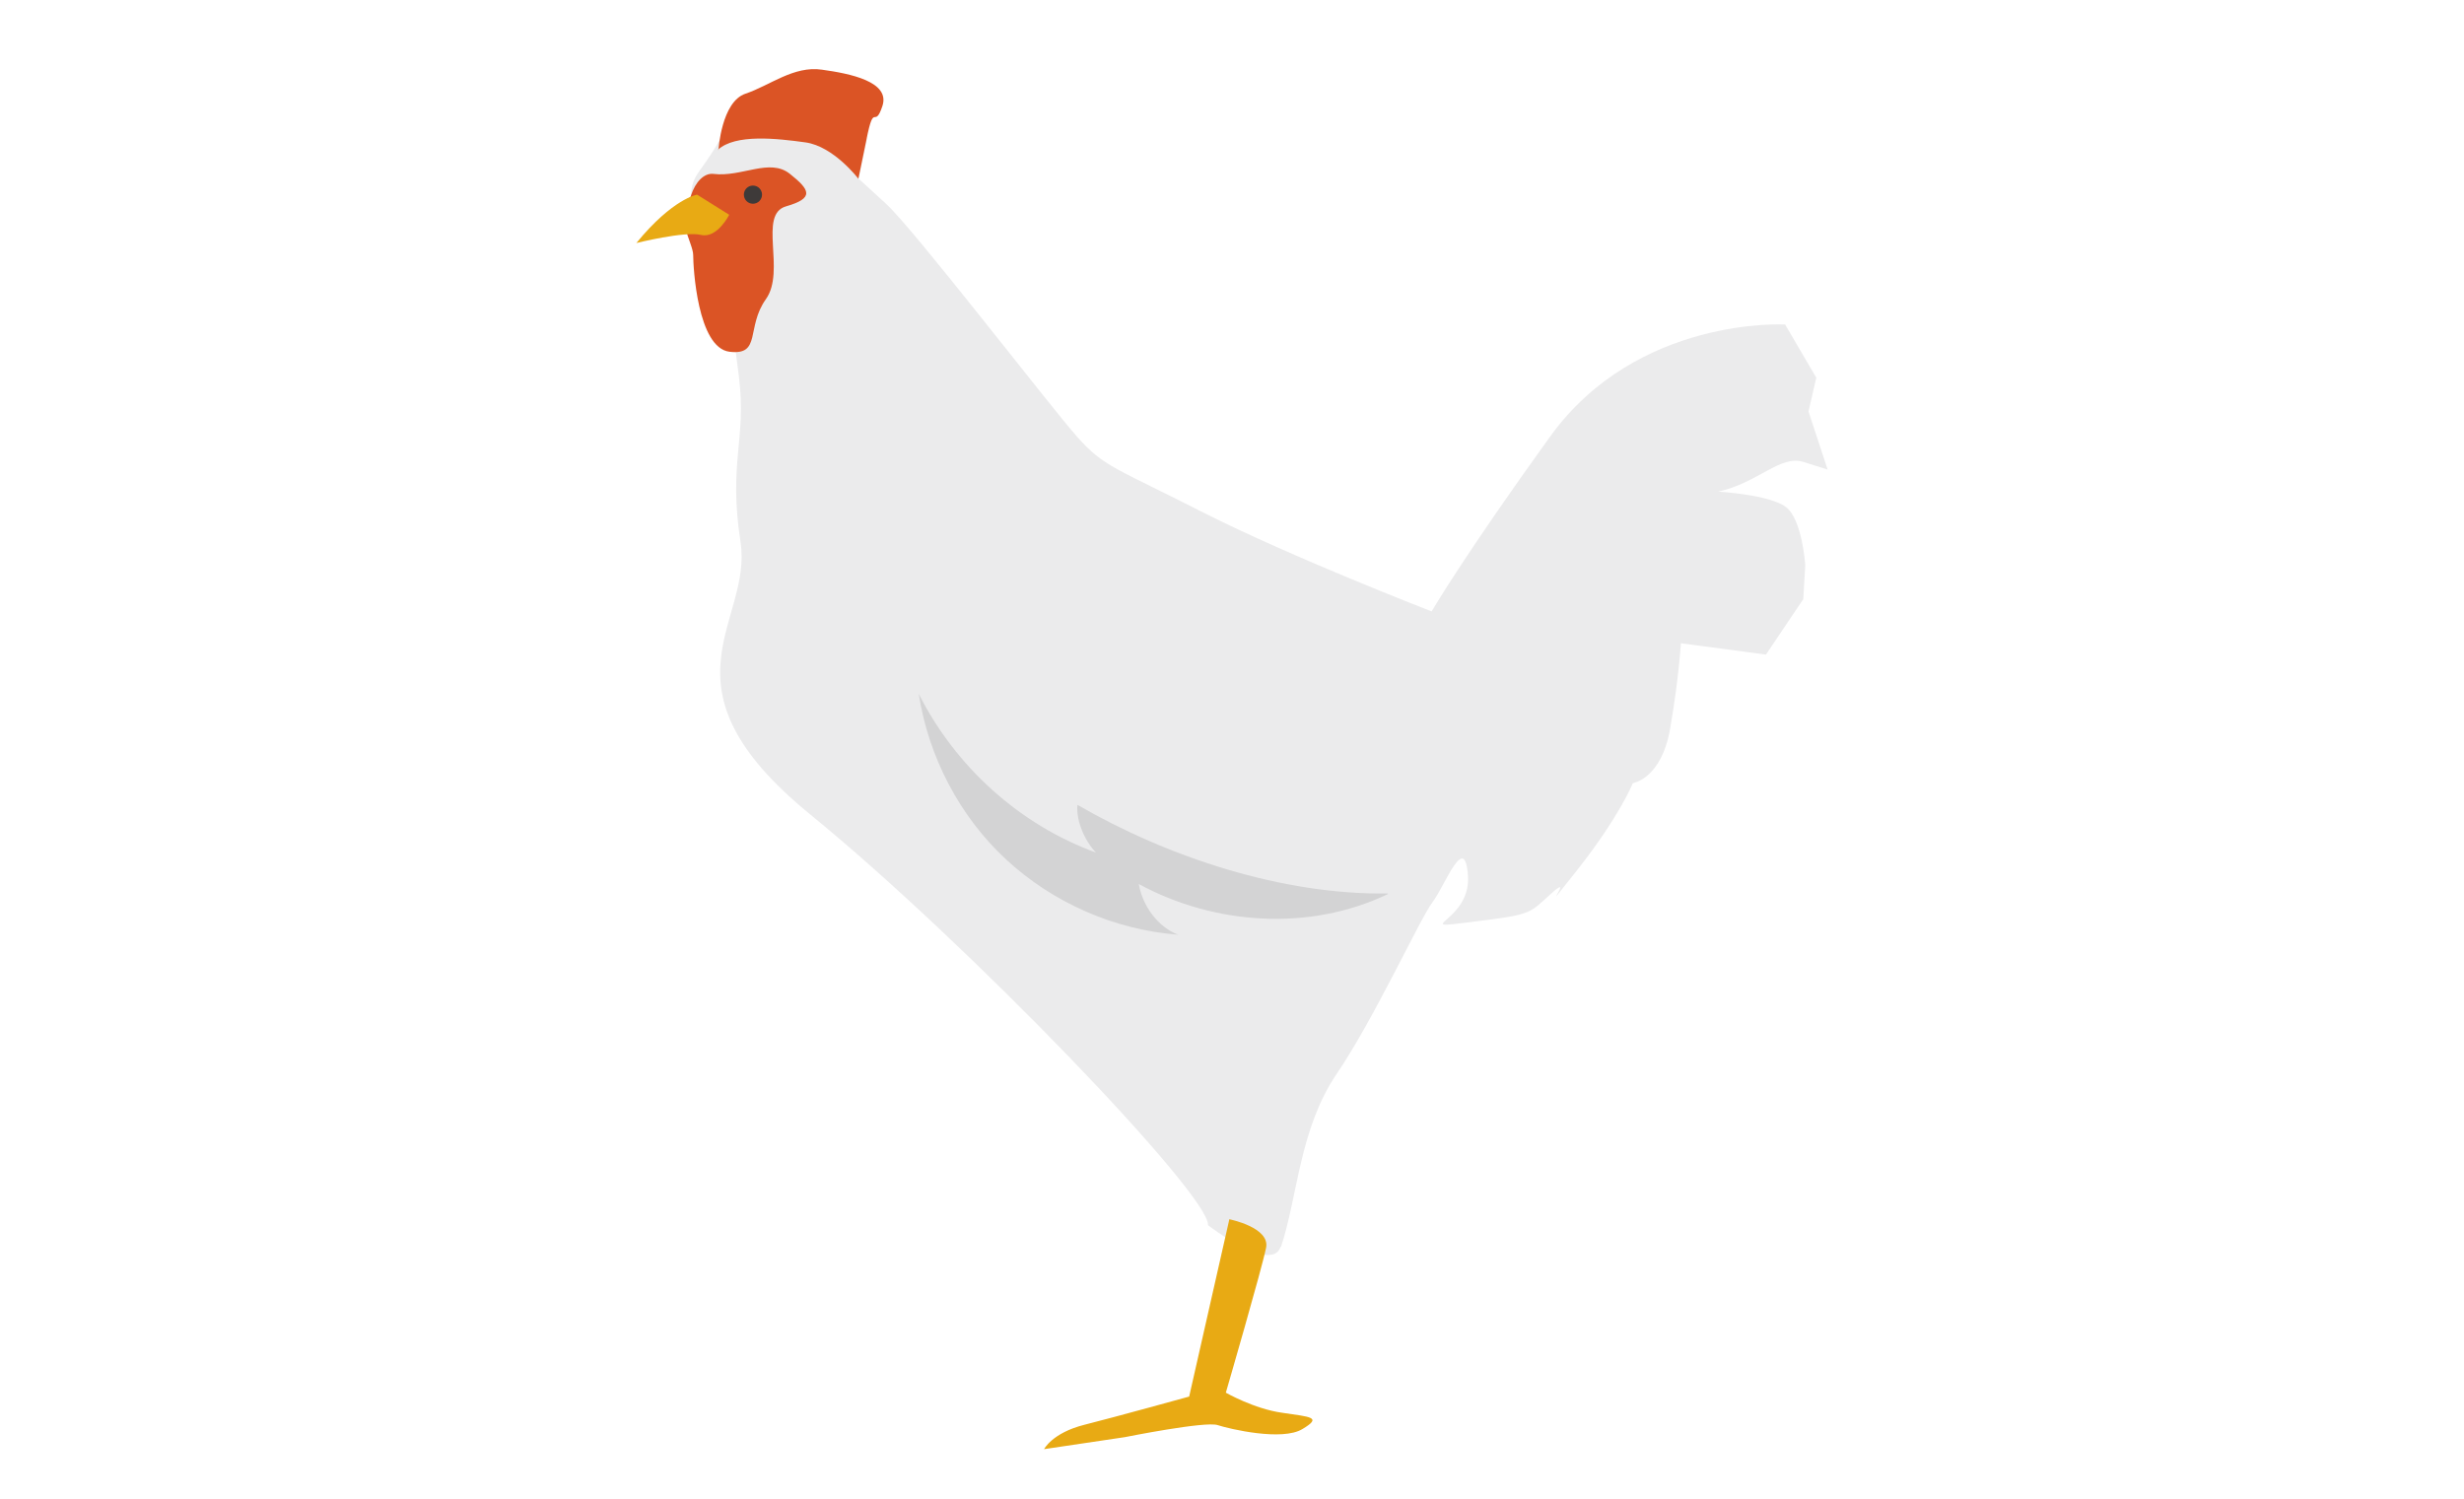 <svg width="120" height="73" viewBox="0 0 120 73" fill="none" xmlns="http://www.w3.org/2000/svg">
<path d="M62.387 60.731C63.209 58.234 63.288 54.961 65.106 52.29C66.924 49.618 69.153 44.749 69.754 43.959C70.37 43.152 71.35 40.449 71.493 42.678C71.635 44.907 68.568 45.286 71.635 44.907C74.718 44.528 74.433 44.512 75.603 43.468C76.773 42.425 74.67 45.081 76.773 42.425C78.875 39.769 79.523 38.141 79.523 38.141C79.523 38.141 80.915 37.951 81.341 35.469C81.768 32.987 81.863 31.328 81.863 31.328L86.005 31.881L87.823 29.178L87.918 27.518C87.918 27.518 87.775 25.289 86.969 24.688C86.163 24.087 83.681 23.945 83.681 23.945C85.657 23.502 86.7 22.127 87.854 22.506L89.008 22.87L88.076 20.04L88.455 18.396L86.938 15.804C86.938 15.804 79.745 15.393 75.508 21.242C71.287 27.091 69.722 29.778 69.722 29.778C69.722 29.778 62.94 27.154 58.624 24.973C54.309 22.775 53.755 22.744 52.459 21.273C51.147 19.803 44.444 11.077 43.132 9.907L41.82 8.706L42.215 6.793C42.215 6.793 41.978 5.544 41.235 4.516C41.235 4.516 39.085 3.283 37.916 4.327C36.746 5.37 35.908 5.323 34.991 6.919C34.058 8.532 33.71 8.453 33.647 9.559C33.584 10.666 33.868 11.852 34.643 12.721C35.418 13.606 35.592 15.282 35.987 18.349C36.366 21.431 35.465 22.475 36.066 26.411C36.667 30.332 31.766 33.383 39.449 39.659C47.148 45.935 58.972 58.265 58.83 59.672C58.83 59.672 61.928 62.059 62.371 60.715L62.387 60.731Z" fill="#EBEBEC"/>
<path d="M59.874 59.372L57.914 68.019C57.914 68.019 54.373 68.999 52.808 69.394C51.243 69.79 50.848 70.58 50.848 70.58L54.784 69.995C54.784 69.995 58.72 69.205 59.305 69.41C59.89 69.6 62.451 70.201 63.431 69.6C64.411 69.015 63.826 69.015 62.451 68.809C61.076 68.62 59.7 67.829 59.7 67.829C59.7 67.829 61.471 61.743 61.661 60.763C61.85 59.783 59.89 59.388 59.89 59.388L59.874 59.372Z" fill="#E8AA14"/>
<path d="M33.649 9.559C32.779 10.445 33.759 11.836 33.759 12.421C33.759 13.006 33.965 16.942 35.53 17.132C37.095 17.321 36.32 15.946 37.3 14.571C38.281 13.195 36.905 10.445 38.281 10.05C39.656 9.654 39.466 9.259 38.47 8.469C37.49 7.678 36.115 8.643 34.739 8.469C34.297 8.421 33.87 8.848 33.649 9.528" fill="#DB5425"/>
<path d="M33.948 9.48C33.948 9.48 32.763 9.67 30.992 11.836C30.992 11.836 33.348 11.251 34.138 11.441C34.928 11.63 35.513 10.46 35.513 10.46L33.948 9.48Z" fill="#E8AA14"/>
<path d="M34.991 7.299C34.991 7.299 35.133 4.959 36.303 4.564C37.488 4.169 38.658 3.189 40.033 3.394C41.409 3.584 43.369 3.979 42.974 5.165C42.579 6.35 42.579 4.88 42.199 6.793L41.804 8.706C41.804 8.706 40.603 7.125 39.227 6.935C37.852 6.745 35.813 6.508 34.959 7.299H34.991Z" fill="#DB5425"/>
<path d="M36.227 9.48C36.227 9.717 36.416 9.923 36.669 9.923C36.922 9.923 37.112 9.717 37.112 9.48C37.112 9.243 36.922 9.038 36.669 9.038C36.416 9.038 36.227 9.243 36.227 9.48Z" fill="#3E3A39"/>
<path d="M67.587 43.548C63.793 45.365 59.161 45.065 55.462 43.057C55.636 44.101 56.379 45.144 57.375 45.524C54.277 45.286 51.289 43.974 49.012 41.872C46.736 39.769 45.218 36.861 44.744 33.794C46.531 37.335 49.645 40.165 53.376 41.524C52.838 40.971 52.395 39.975 52.474 39.2C56.901 41.761 62.481 43.595 67.587 43.516V43.548Z" fill="#D3D3D4"/>
</svg>
